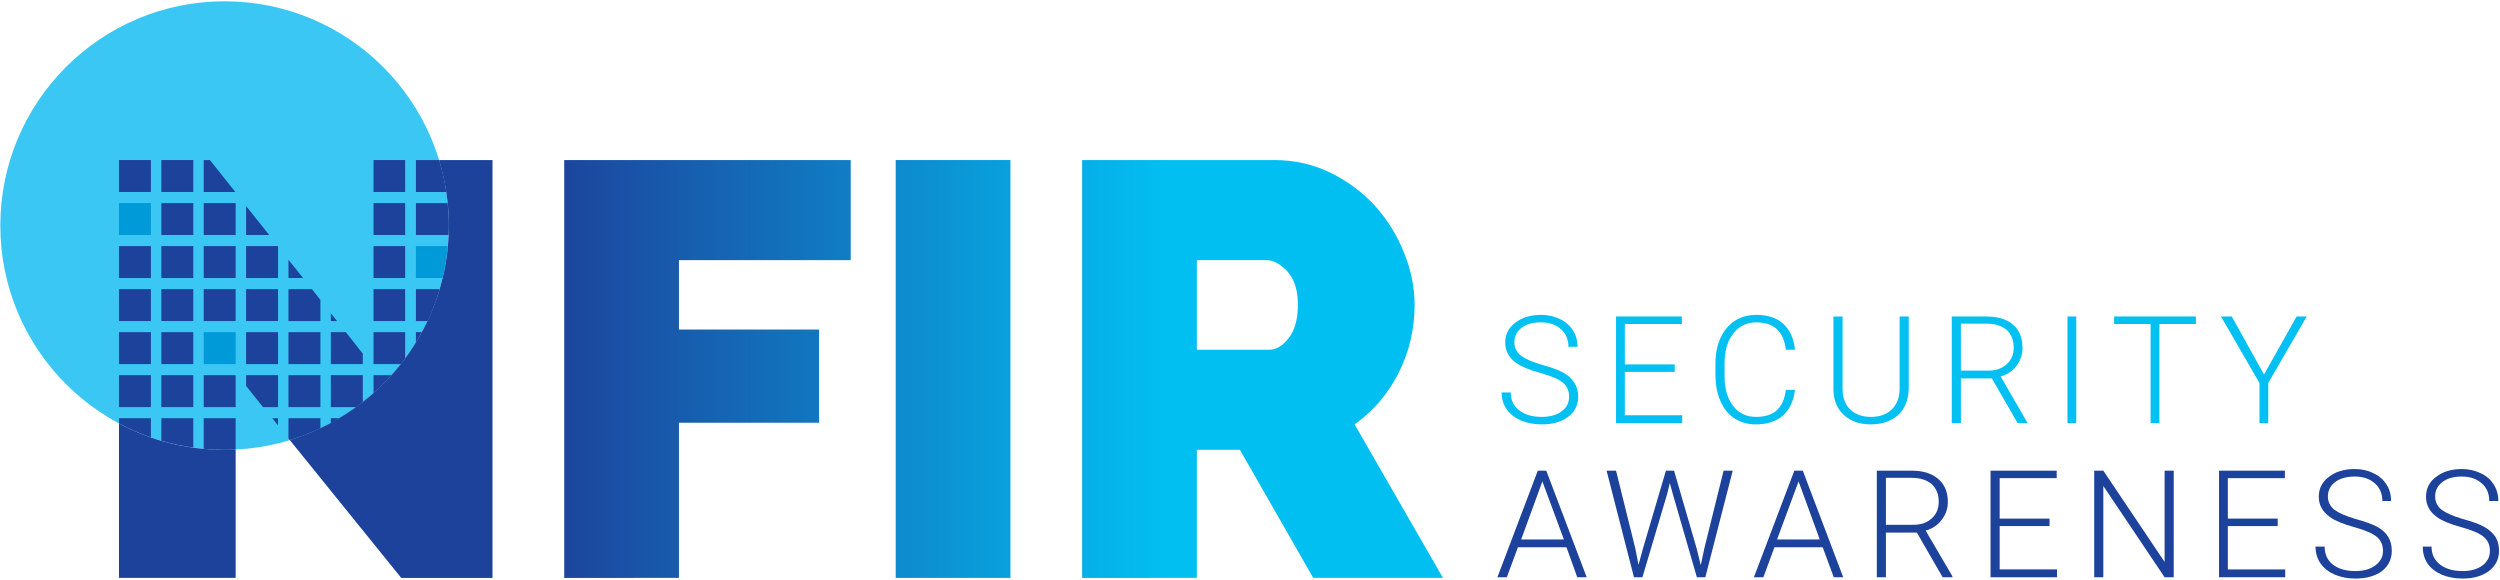 <svg version="1.2" xmlns="http://www.w3.org/2000/svg" viewBox="0 0 767 178" width="767" height="178">
	<title>NFIR_logovarianten_Security Awareness-ai</title>
	<defs>
		<linearGradient id="g1" x2="1" gradientUnits="userSpaceOnUse" gradientTransform="matrix(198.005,0,0,288.673,167.576,49.133)">
			<stop offset="0" stop-color="#1d429b"/>
			<stop offset="1" stop-color="#02bff2"/>
		</linearGradient>
		<linearGradient id="g2" x2="1" gradientUnits="userSpaceOnUse" gradientTransform="matrix(198.005,0,0,720.929,160.132,49.133)">
			<stop offset="0" stop-color="#1d429b"/>
			<stop offset="1" stop-color="#02bff2"/>
		</linearGradient>
		<linearGradient id="g3" x2="1" gradientUnits="userSpaceOnUse" gradientTransform="matrix(198.005,0,0,229.336,160.132,49.133)">
			<stop offset="0" stop-color="#1d429b"/>
			<stop offset="1" stop-color="#02bff2"/>
		</linearGradient>
	</defs>
	<style>
		.s0 { fill: url(#g1) } 
		.s1 { fill: url(#g2) } 
		.s2 { fill: url(#g3) } 
		.s3 { fill: #3ac7f3 } 
		.s4 { fill: #1d429b } 
		.s5 { fill: #009ad9 } 
		.s6 { fill: #02c0f2 } 
	</style>
	<g id="Laag 1">
		<path id="&lt;Compound Path&gt;" class="s0" d="m173.1 177.3v-128.2h87.9v30.7h-52.7v21.3h43v28.6h-43v47.6z"/>
		<path id="&lt;Compound Path&gt;" class="s1" d="m274.8 177.3v-128.2h35.2v128.2z"/>
		<path id="&lt;Compound Path&gt;" fill-rule="evenodd" class="s2" d="m332 177.3v-128.2h58.8q9.4 0 17.4 3.9 7.9 3.9 13.6 10.1 5.7 6.3 8.9 14.3 3.3 8 3.3 16.1 0 11.2-4.9 20.9-4.9 9.7-13.5 15.8l27.1 47.1h-39.8l-22.5-39.3h-13.2v39.3zm35.2-70h22.2q3.2 0 6-3.6 2.8-3.7 2.8-10.2 0-6.6-3.2-10.2-3.3-3.5-6.5-3.5h-21.3z"/>
		<path id="&lt;Path&gt;" class="s3" d="m137.7 69.2c0 38-30.8 68.8-68.8 68.8-38 0-68.8-30.8-68.8-68.8 0-38 30.8-68.8 68.8-68.8 38 0 68.8 30.8 68.8 68.8z"/>
		<g id="&lt;Group&gt;">
			<path id="&lt;Path&gt;" class="s4" d="m68.9 138c-11.7 0-22.8-2.9-32.4-8.1v47.4h35.8v-39.4q-1.7 0.1-3.4 0.1z"/>
			<path id="&lt;Path&gt;" class="s4" d="m134.7 49.1c1.9 6.4 3 13.1 3 20.1 0 31-20.6 57.2-48.8 65.8l34.2 42.3h28v-128.2z"/>
		</g>
		<path id="&lt;Path&gt;" class="s4" d="m46.3 115.1h-9.8v9.8h9.8z"/>
		<path id="&lt;Path&gt;" class="s4" d="m46.3 101.9h-9.8v9.8h9.8z"/>
		<path id="&lt;Path&gt;" class="s4" d="m46.3 88.7h-9.8v9.8h9.8z"/>
		<path id="&lt;Path&gt;" class="s4" d="m46.3 75.5h-9.8v9.8h9.8z"/>
		<path id="&lt;Path&gt;" class="s5" d="m46.3 62.3h-9.8v9.8h9.8z"/>
		<path id="&lt;Path&gt;" class="s4" d="m46.3 49.1h-9.8v9.8h9.8z"/>
		<path id="&lt;Path&gt;" class="s4" d="m59.3 115.1h-9.8v9.8h9.8z"/>
		<path id="&lt;Path&gt;" class="s4" d="m59.3 101.9h-9.8v9.8h9.8z"/>
		<path id="&lt;Path&gt;" class="s4" d="m59.3 88.7h-9.8v9.8h9.8z"/>
		<path id="&lt;Path&gt;" class="s4" d="m59.3 75.5h-9.8v9.8h9.8z"/>
		<path id="&lt;Path&gt;" class="s4" d="m59.3 62.3h-9.8v9.8h9.8z"/>
		<path id="&lt;Path&gt;" class="s4" d="m59.3 49.1h-9.8v9.8h9.8z"/>
		<path id="&lt;Path&gt;" class="s4" d="m72.3 115.1h-9.8v9.8h9.8z"/>
		<path id="&lt;Path&gt;" class="s5" d="m72.3 101.9h-9.8v9.8h9.8z"/>
		<path id="&lt;Path&gt;" class="s4" d="m72.3 88.7h-9.8v9.8h9.8z"/>
		<path id="&lt;Path&gt;" class="s4" d="m72.3 75.5h-9.8v9.8h9.8z"/>
		<path id="&lt;Path&gt;" class="s4" d="m72.3 62.3h-9.8v9.8h9.8z"/>
		<path id="&lt;Path&gt;" class="s4" d="m85.3 101.9h-9.8v9.8h9.8z"/>
		<path id="&lt;Path&gt;" class="s4" d="m85.3 88.7h-9.8v9.8h9.8z"/>
		<path id="&lt;Path&gt;" class="s4" d="m85.3 75.5h-9.8v9.8h9.8z"/>
		<path id="&lt;Path&gt;" class="s4" d="m98.3 115.1h-9.8v9.8h9.8z"/>
		<path id="&lt;Path&gt;" class="s4" d="m98.3 101.9h-9.8v9.8h9.8z"/>
		<path id="&lt;Path&gt;" class="s4" d="m124.3 88.7h-9.7v9.8h9.7z"/>
		<path id="&lt;Path&gt;" class="s4" d="m124.3 75.5h-9.7v9.8h9.7z"/>
		<path id="&lt;Path&gt;" class="s4" d="m124.3 62.3h-9.7v9.8h9.7z"/>
		<path id="&lt;Path&gt;" class="s4" d="m124.3 49.1h-9.7v9.8h9.7z"/>
		<g id="&lt;Group&gt;">
			<g id="&lt;Group&gt;">
				<path id="&lt;Path&gt;" class="s4" d="m101.5 111.7h9.8v-3.2l-5.2-6.6h-4.6z"/>
			</g>
			<path id="&lt;Path&gt;" class="s4" d="m49.5 128.3v6.9q4.8 1.4 9.8 2.1v-9z"/>
			<path id="&lt;Path&gt;" class="s4" d="m62.5 137.7q3.2 0.3 6.4 0.3c1.1 0 2.2 0 3.4-0.1v-9.6h-9.8z"/>
			<path id="&lt;Path&gt;" class="s4" d="m72.2 58.9l-7.8-9.8h-1.9v9.8z"/>
			<path id="&lt;Path&gt;" class="s4" d="m83.5 128.3l1.8 2.2v-2.2z"/>
			<path id="&lt;Path&gt;" class="s4" d="m85.3 115.1h-9.8v3.3l5.2 6.5h4.6z"/>
			<path id="&lt;Path&gt;" class="s4" d="m82.6 72.1l-7.1-8.9v8.9z"/>
			<path id="&lt;Path&gt;" class="s4" d="m88.5 128.3v6.2l0.4 0.5q4.9-1.5 9.4-3.6v-3.1z"/>
			<path id="&lt;Path&gt;" class="s4" d="m88.5 98.5h9.8v-6.5l-2.6-3.3h-7.2z"/>
			<path id="&lt;Path&gt;" class="s4" d="m93 85.3l-4.5-5.6v5.6z"/>
			<path id="&lt;Path&gt;" class="s4" d="m101.5 129.8q1.4-0.7 2.6-1.5h-2.6z"/>
			<path id="&lt;Path&gt;" class="s4" d="m101.5 115.1v9.8h7.8q1-0.8 2-1.6v-8.2z"/>
			<path id="&lt;Path&gt;" class="s4" d="m103.4 98.5l-1.9-2.4v2.4z"/>
			<path id="&lt;Path&gt;" class="s4" d="m114.6 120.6q2.9-2.6 5.5-5.5h-5.5z"/>
			<path id="&lt;Path&gt;" class="s4" d="m114.6 101.9v9.8h8.4q0.7-0.9 1.3-1.8v-8z"/>
			<path id="&lt;Path&gt;" class="s4" d="m127.6 105.1q0.9-1.6 1.8-3.2h-1.8z"/>
			<path id="&lt;Path&gt;" class="s4" d="m127.6 98.5h3.6q2.2-4.7 3.7-9.8h-7.3z"/>
			<path id="&lt;Path&gt;" class="s5" d="m127.6 75.5v9.8h8.2q1.1-4.6 1.5-9.3v-0.5z"/>
			<path id="&lt;Path&gt;" class="s4" d="m136.9 58.9q-0.7-5-2.2-9.8h-7.1v9.8z"/>
		</g>
		<g id="&lt;Group&gt;">
			<path id="&lt;Path&gt;" class="s4" d="m137.3 62.3h-9.7v9.8h10q0.1-1.4 0.1-2.9 0-3.5-0.4-6.9z"/>
		</g>
		<g id="&lt;Group&gt;">
			<path id="&lt;Path&gt;" class="s4" d="m36.5 128.3v1.6q4.7 2.5 9.8 4.3v-5.9z"/>
		</g>
		<g id="&lt;Group&gt;">
			<path id="&lt;Compound Path&gt;" class="s6" d="m481.4 121.7q0-2.7-1.9-4.3-1.9-1.6-7-3-5.1-1.4-7.4-3.1-3.3-2.4-3.3-6.2 0-3.8 3.1-6.1 3.1-2.4 7.9-2.4 3.2 0 5.8 1.3 2.6 1.2 4 3.5 1.4 2.2 1.4 5h-2.8q0-3.4-2.3-5.4-2.3-2.1-6.1-2.1-3.8 0-6 1.7-2.2 1.7-2.2 4.4 0 2.5 2 4.1 2 1.5 6.4 2.8 4.4 1.2 6.6 2.4 2.3 1.3 3.4 3.1 1.2 1.8 1.2 4.3 0 3.8-3.1 6.2-3.1 2.3-8.1 2.3-3.5 0-6.4-1.2-2.9-1.3-4.4-3.5-1.5-2.2-1.5-5.1h2.8q0 3.5 2.6 5.5 2.6 2 6.9 2 3.8 0 6.1-1.7 2.3-1.7 2.3-4.5z"/>
			<path id="&lt;Compound Path&gt;" class="s6" d="m513.8 114.1h-15.3v13.3h17.6v2.4h-20.3v-32.7h20.2v2.3h-17.5v12.4h15.3z"/>
			<path id="&lt;Compound Path&gt;" class="s6" d="m550.7 119.6q-0.6 5.1-3.7 7.9-3.1 2.7-8.3 2.7-3.7 0-6.5-1.8-2.8-1.8-4.3-5.2-1.5-3.3-1.6-7.6v-4.2q0-4.4 1.6-7.8 1.5-3.3 4.4-5.2 2.8-1.8 6.6-1.8 5.2 0 8.3 2.8 3 2.9 3.5 7.9h-2.8q-1-8.4-9-8.4-4.5 0-7.1 3.4-2.7 3.3-2.7 9.2v4q0 5.6 2.6 9 2.6 3.4 7 3.4 4.3 0 6.5-2.1 2.2-2.1 2.7-6.2z"/>
			<path id="&lt;Compound Path&gt;" class="s6" d="m585.6 97.1v22.3q-0.1 3.3-1.5 5.7-1.4 2.5-4.1 3.8-2.6 1.3-6 1.3-5.1 0-8.2-2.8-3.2-2.8-3.3-7.8v-22.5h2.8v22.1q0 4.1 2.3 6.4 2.4 2.3 6.4 2.3 4.1 0 6.4-2.3 2.4-2.3 2.4-6.4v-22.1z"/>
			<path id="&lt;Compound Path&gt;" fill-rule="evenodd" class="s6" d="m611.1 116.1h-9.5v13.7h-2.8v-32.7h10.6q5.3 0 8.2 2.5 2.9 2.5 2.9 7.1 0 3.1-1.8 5.5-1.8 2.4-4.9 3.3l8.1 14v0.3h-2.9zm-9.5-2.4h8.5q3.4 0 5.6-2 2.1-1.9 2.1-5.1 0-3.4-2.2-5.4-2.2-1.9-6.2-1.9h-7.8z"/>
			<path id="&lt;Compound Path&gt;" class="s6" d="m637 129.8h-2.7v-32.7h2.7z"/>
			<path id="&lt;Compound Path&gt;" class="s6" d="m673.7 99.4h-11.2v30.4h-2.7v-30.4h-11.2v-2.3h25.1z"/>
			<path id="&lt;Compound Path&gt;" class="s6" d="m694.6 114.9l10-17.8h3.1l-11.8 20.4v12.3h-2.7v-12.3l-11.8-20.4h3.3z"/>
			<path id="&lt;Compound Path&gt;" fill-rule="evenodd" class="s4" d="m480.6 167.9h-14.9l-3.4 9.2h-2.9l12.4-32.7h2.6l12.4 32.7h-2.9zm-13.9-2.4h13.1l-6.6-17.8z"/>
			<path id="&lt;Compound Path&gt;" class="s4" d="m501.7 168.2l1 5.1 1.3-4.8 7.1-24.1h2.5l7 24.1 1.2 4.9 1.1-5.2 5.9-23.8h2.8l-8.4 32.7h-2.6l-7.4-25.6-0.9-3.3-0.8 3.3-7.6 25.6h-2.6l-8.4-32.7h2.9z"/>
			<path id="&lt;Compound Path&gt;" fill-rule="evenodd" class="s4" d="m559.2 167.9h-14.8l-3.4 9.2h-2.9l12.4-32.7h2.6l12.4 32.7h-2.9zm-14-2.4h13.1l-6.5-17.8z"/>
			<path id="&lt;Compound Path&gt;" fill-rule="evenodd" class="s4" d="m588.1 163.4h-9.5v13.7h-2.8v-32.7h10.7q5.2 0 8.1 2.5 3 2.5 3 7.1 0 3.1-1.9 5.5-1.8 2.4-4.9 3.3l8.2 14v0.3h-3zm-9.5-2.4h8.5q3.5 0 5.6-2 2.1-1.9 2.1-5.1 0-3.4-2.2-5.4-2.2-1.9-6.2-1.9h-7.8z"/>
			<path id="&lt;Compound Path&gt;" class="s4" d="m628.8 161.4h-15.3v13.3h17.6v2.4h-20.4v-32.7h20.3v2.3h-17.5v12.4h15.3z"/>
			<path id="&lt;Compound Path&gt;" class="s4" d="m666.9 177.1h-2.8l-18.8-28v28h-2.8v-32.7h2.8l18.8 28v-28h2.8z"/>
			<path id="&lt;Compound Path&gt;" class="s4" d="m698.8 161.4h-15.3v13.3h17.6v2.4h-20.3v-32.7h20.2v2.3h-17.5v12.4h15.3z"/>
			<path id="&lt;Compound Path&gt;" class="s4" d="m731.1 169q0-2.7-1.9-4.3-2-1.6-7-3-5.1-1.4-7.4-3.1-3.4-2.4-3.4-6.2 0-3.8 3.1-6.1 3.1-2.4 7.9-2.4 3.3 0 5.8 1.3 2.6 1.2 4 3.5 1.4 2.2 1.4 5h-2.7q0-3.4-2.3-5.4-2.3-2.1-6.2-2.1-3.7 0-6 1.7-2.2 1.7-2.2 4.4 0 2.5 2 4.1 2 1.5 6.4 2.8 4.4 1.2 6.7 2.4 2.3 1.3 3.4 3.1 1.1 1.8 1.1 4.3 0 3.8-3 6.2-3.1 2.3-8.2 2.3-3.4 0-6.3-1.2-2.9-1.3-4.4-3.5-1.5-2.2-1.5-5.1h2.8q0 3.5 2.5 5.5 2.6 2 6.9 2 3.8 0 6.1-1.7 2.4-1.7 2.4-4.5z"/>
			<path id="&lt;Compound Path&gt;" class="s4" d="m763.9 169q0-2.7-1.9-4.3-1.9-1.6-7-3-5.1-1.4-7.4-3.1-3.3-2.4-3.3-6.2 0-3.8 3.1-6.1 3.1-2.4 7.9-2.4 3.2 0 5.8 1.3 2.6 1.2 4 3.5 1.4 2.2 1.4 5h-2.8q0-3.4-2.3-5.4-2.3-2.1-6.1-2.1-3.8 0-6 1.7-2.2 1.7-2.2 4.4 0 2.5 2 4.1 2 1.5 6.4 2.8 4.4 1.2 6.6 2.4 2.3 1.3 3.5 3.1 1.1 1.8 1.1 4.3 0 3.8-3.1 6.2-3.1 2.3-8.1 2.3-3.5 0-6.4-1.2-2.9-1.3-4.4-3.5-1.4-2.2-1.4-5.1h2.7q0 3.5 2.6 5.5 2.6 2 6.9 2 3.8 0 6.1-1.7 2.3-1.7 2.3-4.5z"/>
		</g>
	</g>
</svg>